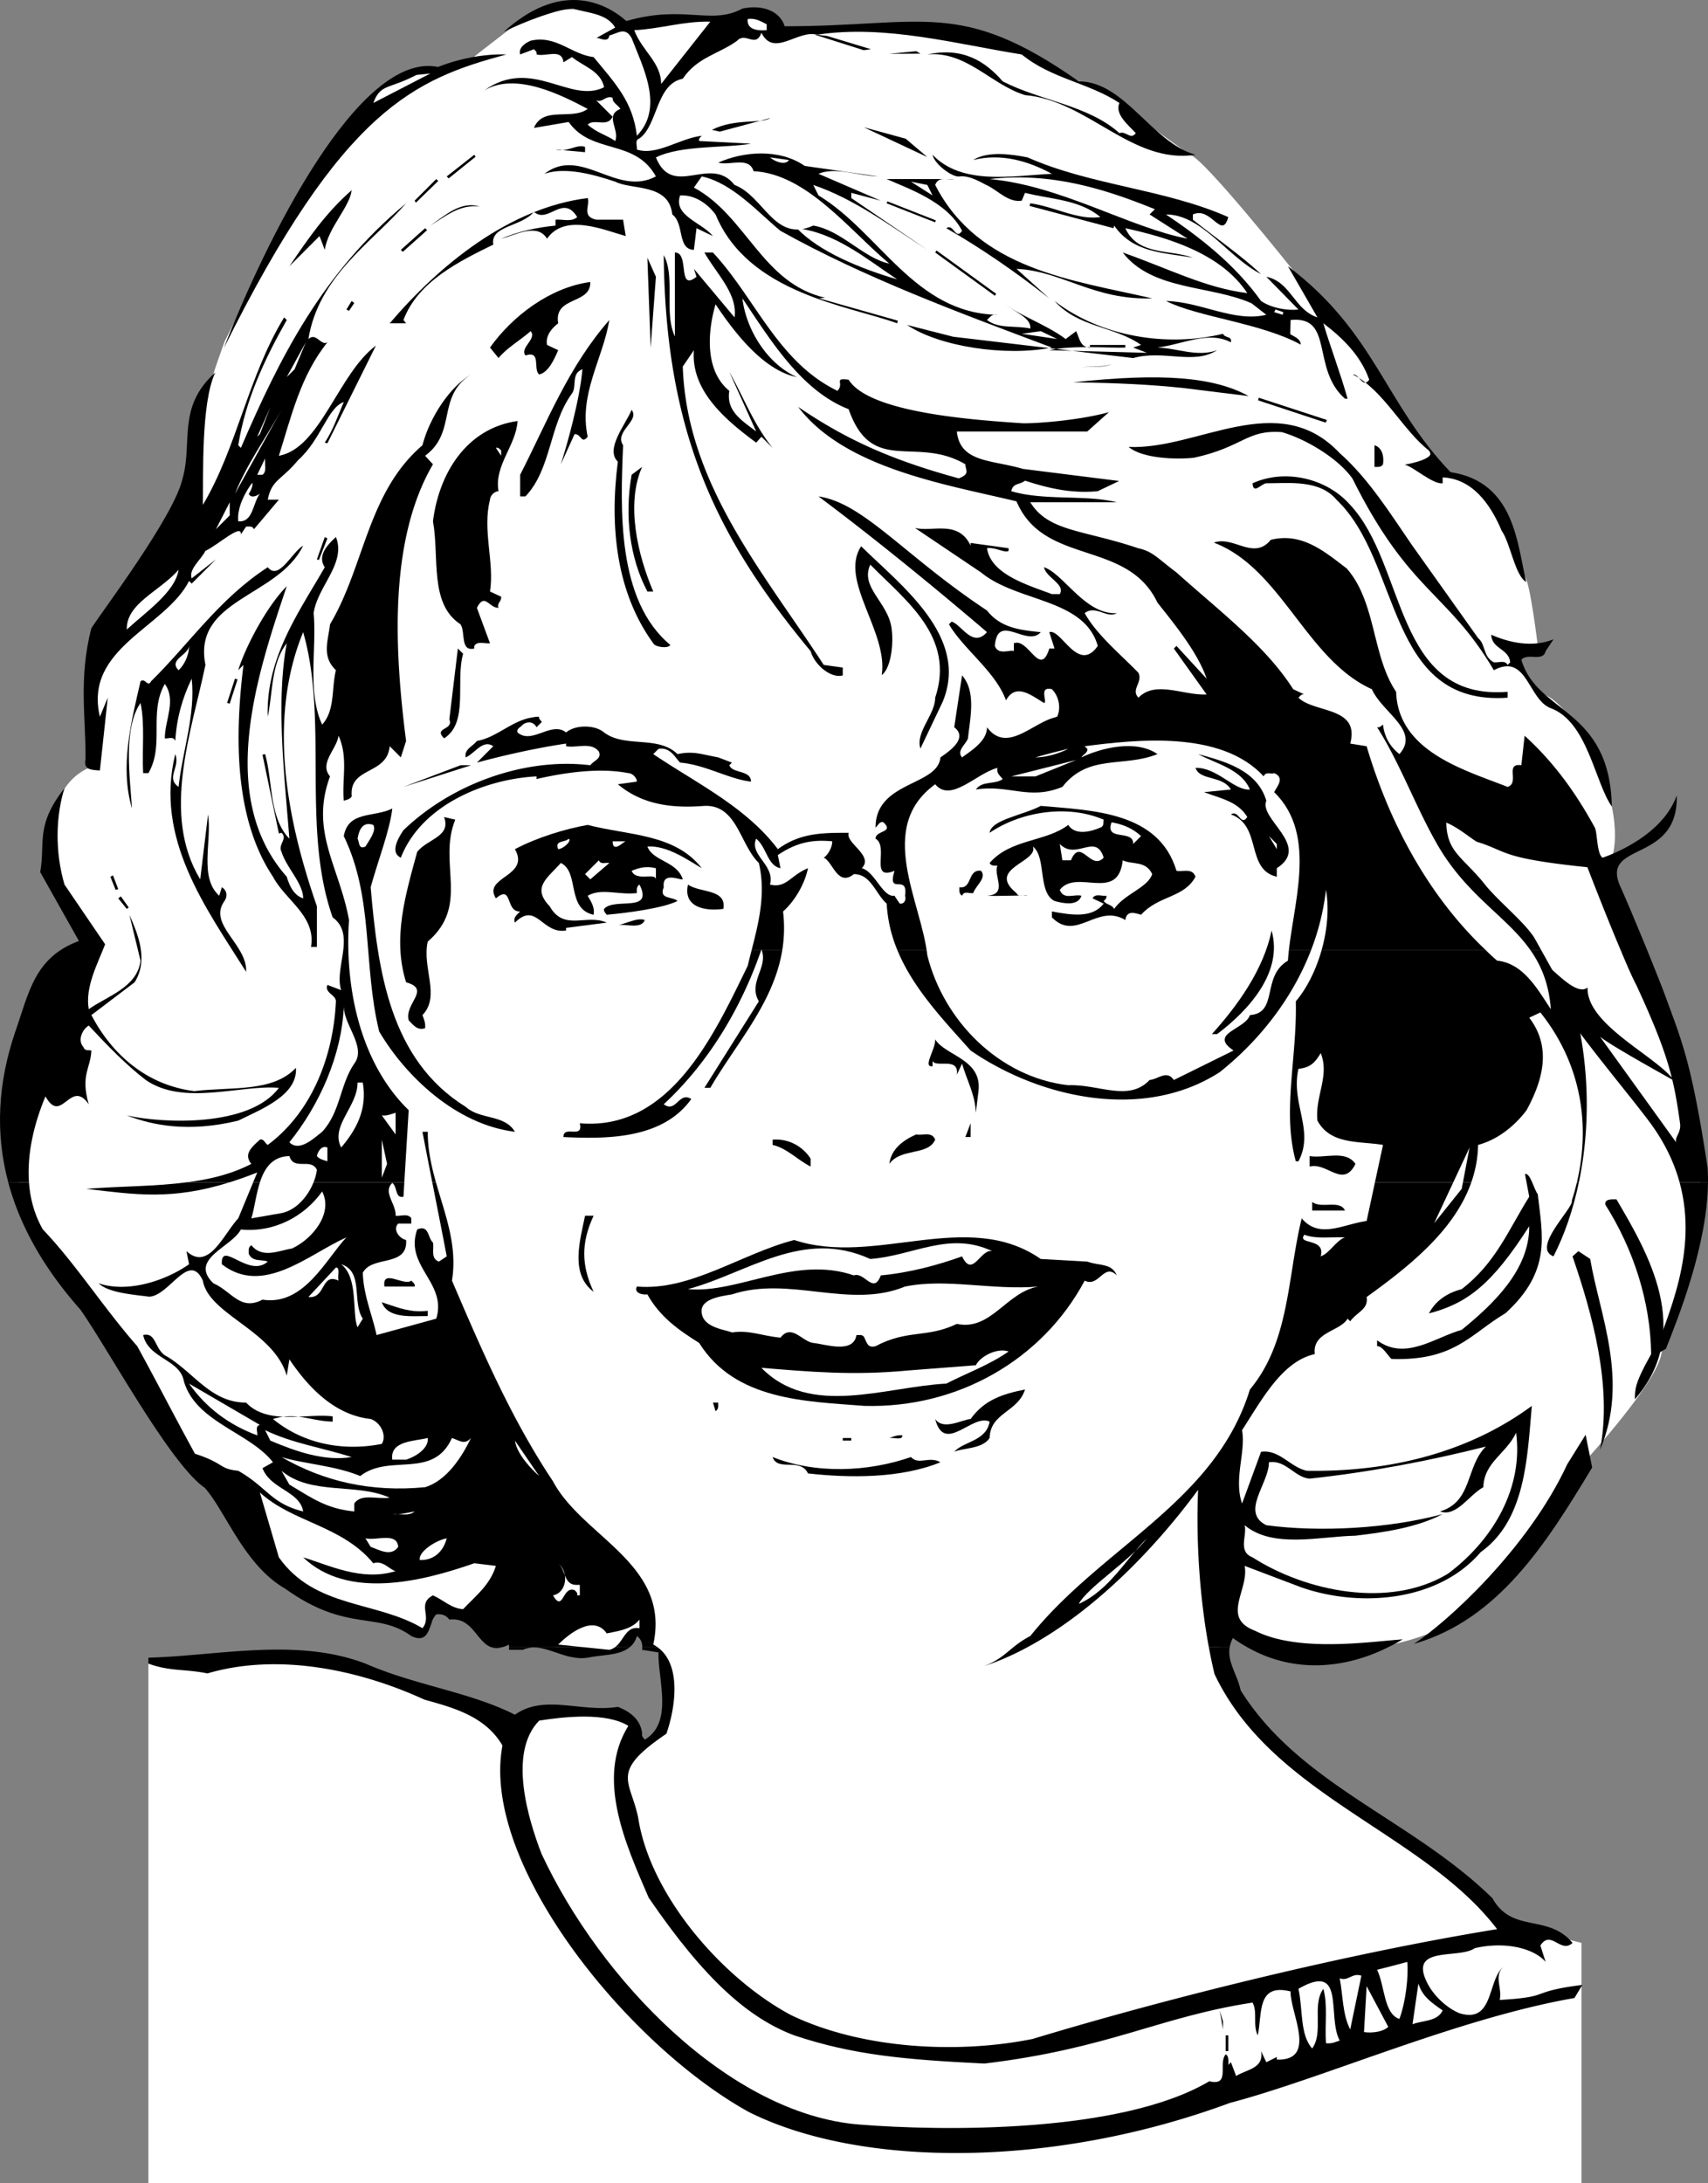 <svg xmlns="http://www.w3.org/2000/svg" width="226.134" height="289.044"><rect width="100%" height="100%" fill="#808080" stroke="none"/><path fill="#fff" d="M19.648 220.236v68.808h189.735v-31.828l-8.125-2.047-8.875-7-25.125-18.375s-6.875-11.25-5.625-12.875 16.625 2.75 19.125 1.625 13.375-.625 22.375-14.125c3.054-4.582 6.625-10.875 6.625-10.875s10.25-11.125 10.25-14.75 9.203-15.937 3-37.375c-1.375-4.75-10.375-26.25-10.375-26.25s2.039-2.156.77-8.39c-1.27-6.235-6.27-14.485-9.52-14.985l-3.75-5.5 3.5-.5s-1-8.5-1.75-9.5-4-13.25-9.5-13.25l-2.5-1.75-.7-1.652-2.8-3.598-5.125-8.375-10.25-12.125s-11.602-14.554-13.375-15c0 0-10-7-10.5-8.125l-5.75-2.25-10.125-4.875-12.25-1.125s-14-.875-14.875 0-1.125-1.25-1.125-1.25l-1.875-1.125-6.25.875-12.25.875-2.375-2s-7.875-1.5-12.375 2-5.5 4.125-5.625 4.625-3.375 1.125-3.375 1.125-11.25 5.625-12.875 8.875-11.125 17-11.875 18.375-4.375 8.625-4.375 8.625-5.75 15.125-4.875 22l-11.5 15.5-1.625 19s-4 1.375-4.625 6.875 2.875 14.875 4.625 15.375-1.375 2-1.375 2-6.375 4.125-7.875 10.5-.875 18.125-.875 18.125 6.125 16.75 9.625 17.5 7.75 11.625 7.75 11.625l9.375 13.75s9.625 14.875 16.125 15.25 10.625 3.125 10.625 3.125 3-.125 2.25-3.25c-.508-2.12 5.25 2.25 7.625 2s9.25 4.25 10.375 4.25 6.625-.625 6.625-.625l2.375-2 1.375.375 1.425 2.215.825 3.66.125 6.375-3.125 1.875-1.375-2.25s-3.5-2.375-4.625-2-10.375 1.5-10.375 1.5l-12-3.875-17.375-4.75-19.61.942"/><path d="M108.203 4.595c-2.606-.695-5.738 3.05-7.39-.25-.782 2.086-2.083-.172-3.212 1.043-2.343 1.734-5.297 2.168-7.203 5.035-3.558.692-3.3 6.16-5.73 7.899-.696.261-.262.953-.348 1.476 2.606.867 5.64-1.476 8.594-1.824-.176.176-.434.348-.348.695l6.86.348c-3.301.605-9.29.172-12.586 1.824 2.254 5.555 7.203-.437 10.414 3.645 3.906 1.472 5.293 7.722 10.418 5.379 3.73.61 6.683 4.343 10.07 5.035-5.297-4.426-10.941-11.89-17.969-12.238-.61-1.997-3.125-.696-4.687-1.13 3.297-1.476 8.07-1.91 11.457.434l9.722 1.39c-2.605-.085-5.73-1.3-7.898-.347l8.246 3.559-3.906-1.04v.692l10.07 6.86c-4.95-3.215-9.723-6.774-15.105-8.594l.695 1.386c8.07 4.864 12.758 15.625 23.695 15.801-.691-.176-1.039.348-1.386.692 1.562 1.218 3.816.695 5.73 1.129.172-1.473-2.172-2.168-3.215-3.211 1.215 1.214 5.383 2.691 7.903 4.601l1.386-1.043c.434.867.52 2.172 1.824 2.172v-.348h4.688v.348c-2.172.086-6.945-.348-10.07.348l12.933.347-1.824-.695 1.043-.348c-3.559-2.515-8.246-2.257-11.457-5.816 6.074 4.688 14.844 6.164 22.309 4.34.261.61 1.214.262 1.043 1.129-2.954-1.563-6.34.262-9.723.695 2.691.086 5.293 1.3 7.898.348-3.125 1.996-7.03-.086-11.113 1.039l-23.828-2.82-6.117-1.563c4.25 2.867 13.02 4.211 19.183 2.996-12.242-4.601-24.742-9.203-35.937-15.453-2.863-2.344-6.34-6.336-10.418-7.203l-1.043 1.476c6.945 3.73 9.027 12.672 17.363 14.582l-.781.086 10.418 2.953-.09.348c-6.422-2.344-19.703-3.906-24.043-14.41-1.39-1.824-3.125-2.605-4.691-2.52-.953 2.692 2.867 3.563 4.343 5.383l-2.171-1.043-.348 2.867c-2.254-.085-1.215-3.472-2.863-4.687-.434-4.168-5.383-3.211-7.555-4.34-2.863-.957-6.594-1.996-9.371-1.043 4.86-3.734 9.547 3.125 14.758.348-2.782-5.035-8.508-2.867-11.547-7.207l-4.602.785c1.215-2.953 5.035-.957 7.117-2.52-3.468-1.824-9.546-4.949-13.714-2.43 6.336-4.515 11.37 1.821 15.886-.433-.433-2.172-2.777-2.781-4.254-3.996l-1.129.695c-.171-1.91-2.343-.695-3.558-1.043.086-.347-.176-.52-.348-.691l-1.824.691c-.258-.953.781-1.562 1.39-1.82 3.387-.781 5.383 1.82 8.333 2.168 2.863 3.473 5.207 5.902 5.73 10.418 3.649-3.734.781-9.113-.695-12.934-.867-1.562-1.824-.609-2.95-.347-.128 1.12-1.5.18-1.738.347l2.516-1.39c-1.125-1.91-3.688-1.91-5.598-2.516-1.82 0-6.379 1.692-9.156 3.082C74.078-2.47 79.98.177 82.929 2.783c7.684-2.215 11.2.609 15.368-1.649 2.43-.523 4.902.172 5.597 2.344 18.434 0 23.22-3.734 38.934 7.293 6.078 0 9.637 8.07 15.453 9.719-8.422 1.304-14.238-7.203-22.57-7.899-4.516-1.387-7.75-5.86-12.934-5.383 4.688-.996 7.637.871 9.98 3.563 5.036 2.601 11.286 3.125 15.454 6.855.867-.347 1.476.957 2.168 0-.867-.953-2.864-2.515-2.168-3.992-4.082-2.691-9.028-3.21-12.934-6.426-8.336-1.3-18.047-4.004-27.074-2.613"/><path fill="#fff" d="M101.508 3.216v.781c-1.04.086-2.692 0-2.516-1.476 1.039-.172 1.82.348 2.516.695m-13.977 7.899c0-2.864-2.516-4.34-3.559-7.118 3.473-.171 6.512-1.214 10.07-1.128l-6.511 8.246"/><path d="m107.781 4.564 1.711.195 5.82 1.758-.957.129-6.574-2.082M67.047 7.208C54.984 10.478 45.453 14.26 29.629 46.1c5.386-13.89 17.84-39.41 28.367-37.238 2.863-1.13 6.098-1.739 9.05-1.653m50.696-.087 3.559-.347.562.328zm0 0"/><path fill="#fff" d="M49.422 13.634c.98-2.57 1.922-1.75 5.71-3.71l1.844-.196-7.554 3.906m31.688-.695c-.087.61.69.957 1.038 1.476-2.168.868-.086 2.692-.695 4.254-1.125-.78-2.516-1.129-3.645-2.172.868-.867 2.606.438 3.301-1.042l-2.172-2.168c.867.347 1.215-.696 2.172-.348"/><path d="m122.777 20.794-8.422-3.949 5.555 1.52zM77.46 19.45v.696l-3.906-.348c1.477.434 2.868-.781 3.907-.347M62.793 20.49l.172.261-3.559 2.864-.262-.258 3.649-2.867m68.019 4.11c-.718-.306-2.308-1.415-3.785-1.243-.91.172-3.34-1.652-3.558-2.867 3.906 4.082 10.503 2.78 15.8 2.52-3.039-1.65-6.683-2.778-10.418-1.825 1.91-1.215 5.036-.781 7.207-.344 8.418 3.73 18.141 4.164 26.563 7.899-.867 3.125-2.258-1.477-4.688-.348v.691c3.04 2.434 6.336 4.692 9.028 7.207-4.43-2.257-7.813-7.898-12.586-7.898 4.512 3.04 9.113 6.598 12.586 11.457 1.39.957 3.558 1.3 4.949 1.129l-4.254-4.34c3.297.695 3.645 4.34 6.77 5.383l-3.907-6.774c11.59 8.758 12.805 18.18 21.528 27.258 8.55 1.305 8.812 9.594 10.027 14.543-1.477-.781-2.125-5.21-3.254-6.773-1.566-3.735-3.996-6.903-7.816-7.074v.78c-1.301.173-3.903-2.214-5.032-2.472.606-.086 4.34-.824 3.211-1.867-3.472-2.691-5.988-7.988-10.07-10.07.867-.086 1.3 1.91 2.168.695-1.125-3.21-3.555-5.559-6.074-7.465.867 2.95 2.258 6.598 3.21 9.98h-.347c-4.512-3.949-1.387-11.023-7.203-10.417l-.043 1.867c.52.348 1.387.61 1.387 1.39-5.207-2.863-13.63-3.644-17.836-5.773 4.597.086 9.027 2.863 13.281 1.824l-1.953-1.52c-5.469-2.429-13.152-1.648-17.059-6.726 6.164 2.168 10.938 4.688 16.492 5.38-3.472-5.294-10.59-7.376-16.144-8.595 1.648 3.649 5.902 2.782 8.941 3.907-3.82-.692-7.902-.606-10.418-4.254l-.086.347-11.113-2.949.09-.348c3.21.434 6.25 2.258 9.285 1.825-2.777-2.344-6.598-2.344-9.98-3.211l-.434 1.039c-1.738.262-2.992-1.2-4.465-1.969"/><path fill="#fff" d="M104.46 21.185c-.523.781-1.913.176-2.519-.344l2.52.344"/><path d="M126.336 23.705c-.867.171-2.086-.434-2.52.78 5.73 11.2 18.145 12.587 28.735 15.016-7.77.262-11.98-3.644-17.97-3.906l4.34 3.906c-4.429-3.472-8.94-6.597-13.628-9.289.953-.691 1.215 1.653 2.082.348-1.996-3.906-7.29-5.64-9.98-6.855h8.94m-68.577 0 .257.257-2.949 2.868-.172-.262 2.864-2.863"/><path fill="#fff" d="m152.898 27.697-.695.695 5.035 3.211c-7.726-1.477-16.754-7.031-26.215-7.898 8.246-.958 15.45 1.386 21.875 3.992m-29.429-1.825-2.864-1.82 2.172.434zm0 0"/><path d="M46.558 25.181c-.261 2.254-3.125 4.945-3.558 7.899l-.696-1.825-3.992 3.992c2.43-3.558 4.774-7.03 8.246-10.066m31.25 1.039c.348.957-.867 2.43 1.13 2.863h3.558l.348 2.172c-3.04-.867-8.07-3.039-10.418.348-1.301-2.168-4.25-.434-6.075 0 2.258-.953 4.602-1.477 7.203-1.738v-.782c.958-.085 2.086.352 2.868-.343-1.91-3.125-3.82.953-5.73-.696-1.65 1.996-5.817 1.82-5.384 4.34-4.425 2.172-9.98 4.86-11.89 9.98l.347.438h-2.171c6.597-7.726 15.8-15.277 26.214-16.582M12.097 83.165c1.23-1.968 10.977-14.84 12.067-19.793 1.387-4.773-.785-9.46 4.34-14.062-1.91 3.996-1.563 13.719-1.649 17.535 4.512-7.55 5.989-17.012 10.762-24.824l.348.344c-2.95 5.21-5.47 10.593-6.422 16.582l.347.347c5.122-11.894 10.762-23.18 21.875-32.379-4.515 5.207-11.546 9.547-12.937 17.97 1.043-.954 1.652.956 2.52.433-3.56 4.426-4.778 9.812-6.426 15.02 5.472-.958 7.879-10.895 12.847-14.583l-6.422 12.93-.347-.086c1.129-1.734 1.734-3.559 2.515-5.379-2.168.778-2.992 4.969-6.054 7.703-2.192 2.668-3.492 2.54-4.012 5.23h1.473l-3.297 3.907c-.176-.437-.61-.348-1.04-.348l-.695 1.04c.172-1.563-3.128 1.476-4.691 2.171-.605 1.215-2.254 2.43-1.82 3.645l3.21-2.516-3.21 3.211-.348-.348c-3.125 6.165-13.977 8.856-11.805 17.97l1.04-2.516c-.348 3.21-.696 6.421-1.04 9.636-1.214-.09-2.172-.09-1.91-1.476.086-5.297-.957-10.68.781-17.364M63.488 27.35c-2.605-.349-4.516 1.3-6.512 2.515 1.996-1.387 4.078-3.297 6.512-2.516m53.906-.434.086-.261 6.422 2.52-.086.261-6.422-2.52m-61.113 3.297.262.262-3.215 2.867-.258-.261 3.211-2.868"/><path fill="#fff" d="M118.781 36.986c-4.773-1.39-10.328-3.645-13.281-6.774 5.12.61 9.117 3.996 13.281 6.774"/><path d="m123.816 33.427.176-.262 7.898 5.73-.171.259-7.903-5.727M86.144 46.013l-.433-11.894 1.129 2.52zm-7.988-8.68c.086 3.04-4.86 1.82-4.254 5.47-.691.519-1.734 1.562-1.476 2.862l1.476.696c-.52 1.215-1.3 2.949-2.515 3.21-.872-.695.347-3.21-1.825-2.515-.781-1.043 1.563-2.172.696-3.215-1.391 1.215-3.211 2.258-4.254 3.559l-1.13-1.387c2.954-4.168 7.985-7.984 13.282-8.68"/><path fill="#fff" d="M94.043 39.501c-1.043.434-1.215-.695-1.13-1.386l1.13 1.386"/><path d="m46.558 39.85.348.26-.695 1.04-.348-.172.695-1.129"/><path fill="#fff" d="m168.695 41.326.176-.348 1.039.348-.086.347-1.129-.347"/><path d="M77.808 57.818c-.867 1.043-.78-.348-1.734-.348l-1.824 3.996c.867-2.691 2.515-8.594 2.863-12.59-1.562.61-.691 2.258-1.387 3.215-3.039 4.164-2.691 9.98-6.164 13.63h-.695v-2.868c3.559-6.945 6.336-14.234 11.809-20.488-.872 5.21-4.082 9.812-2.868 15.453"/><path fill="#fff" d="m135.277 44.189 2.516-.348 2.172 1.043zM37.965 49.92l2.52-4.602-1.477 3.558zm0 0"/><path d="M147.168 48.185c-1.215.691-3.04 0-4.34.691 1.3-.691 3.039-.086 4.34-.691m18.144 4.25c-4.625-2.547-11.508-3.09-23.222-1.82 6.164.086 10.199.304 14.453.738l8.77 1.082m1.257.566.086-.347 9.027 2.949-.172.348-8.94-2.95"/><path fill="#fff" d="m34.058 57.818 1.735-3.906-1.387 3.558zm-2.953 7.554c1.563-3.906 4.082-7.378 6.164-11.113l-6.164 11.113"/><path d="M82.496 58.947c-.348 8.422-.867 20.531 6.25 26.433-.258.52-1.996.305-2.258-.218-4.86-6.684-5.812-15.364-4.687-24.043-1.735-1.649 1.043-4.95 1.824-6.86 1.129 1.477-2.344 2.863-1.13 4.688"/><path fill="#fff" d="m125.64 56.779-.347 2.168c-4.34.175-8.68-1.215-10.852-4.688 3.04 2.43 8.16 1.13 11.2 2.52"/><path d="M68.523 55.736c-.176 3.21-3.129 5.902-2.52 9.289-.519 0-1.128.605-1.128 1.129-1.04 3.992.61 8.332 0 12.152l1.476.691c.086.61-.609.872-.347 1.477-1.301 0-1.825-2.082-2.864 0l1.735 4.688c-.696.085-1.649-.344-2.082.347v.348c-1.91.433-1.13-2.168-1.824-3.211-4.168-2.691-2.778-8.941-3.645-13.629.781-6.336 4.426-12.328 11.2-13.281M195.695 84.47c1.04.867.606 2.43 2.082 3.211.61.086 1.477-.348 1.824.348l.348-.348c-.176-1.824-2.434-1.738-2.52-3.648 2.43 1.043 5.383 1.738 8.247.609l-1.04 1.563c-.347 1.476-2.347.175-3.214 1.128 2.082 7.204 11.718 6.336 11.98 19.446-2.258-3.211-3.21-11.2-8.074-13.02-3.04-1.129-3.125-7.379-7.55-5.035-6.099-10.375-11.2-10.23-18.731-25.394-1.996-2.778-6.293-5.25-9.328-6.122-4.692-.343-5.036 1.934-11.614 3.387-2.254.262-6.855.133-8.68-1.43 9.114.434 19.794-7.859 27.95.825 3.82 3.382 6.687 7.984 9.55 12.152l8.77 12.328m-12.59-23.004c-.258.434-.695.344-1.129.344v-2.863c.957.261 1.305 1.39 1.13 2.52"/><path fill="#fff" d="M66.351 59.642v.695l-.695-1.043c.348-.086.52.176.695.348m-31.597 3.211h-.696l1.043-2.168c-.086.781.258 1.734-.347 2.168"/><path d="M86.488 78.306h-.777c-2.348-4.426-3.04-10.07-2.086-15.453l1.39-1.043c-2.171 4.863-.609 11.633 1.473 16.496"/><path fill="#fff" d="M132.758 63.2c-.606.434-2.43.868-2.516-.347.867.176 1.91-.258 2.516.348"/><path d="M178.765 66.845c7.465 7.988 5.817 25.957 20.836 24.742v.782c-16.148 1.128-13.976-17.97-22.656-26.215-2.258-2.692-6.34-2.172-9.289-2.172-.61 0-1.738 1.562-1.824 0 4.168-1.91 9.722-.781 12.933 2.863"/><path fill="#fff" d="M32.93 65.372c.433.954 1.91-.347 1.476 0-.957 1.215-.867 3.817-2.863 3.645-.176-1.824.886-3.797 1.844-5.102.171.348-.282 1.282-.458 1.457M50.898 80.13c.52-5.125 1.649-10.07 3.211-14.758L50.9 80.13M28.59 70.06l1.824-3.563v1.739zm0 0"/><path d="m43 71.1.347.175-1.128 2.863-.262-.086L43 71.1M27.199 88.029c-1.82 8.765-5.902 19.789-.691 28.383.347-2.864.691-5.727 1.039-8.594.523 3.562-1.215 8.336 1.476 10.765l.348-1.128c.695.433.781 1.214.348 1.824-2.258 3.125 3.039 5.73 2.867 9.375-5.297-8.422-12.157-17.621-9.38-28.82.696 1.734-1.3 3.124.434 4.34.524-4.774 2.258-9.548 1.739-14.325-1.215 2.52-2 5.211-2.172 8.246-.258-.691-.953-.258-1.387-.348 0-2.43 1.559-5.03 0-7.203-2.172 3.82 0 8.075-2.172 11.809h-.695c-.172-3.04.262-6.426-.348-9.29-2.343 3.384-1.386 9.981-1.129 13.974-1.648-5.555-.086-11.543 1.13-16.84.609-.52.956.87 1.39 0 5.121-5.035 9.027-10.938 15.453-15.102 1.473 1.82 3.121-1.91 4.688-2.867-3.301 6.86-14.672 7.031-12.938 15.8"/><path fill="#fff" d="M182.324 90.892c-6.598-3.992-12.414-11.023-15.016-16.84 2.95-2.863 6.25-.347 8.942 1.387 4.164 4.254 5.12 10.594 6.074 15.453"/><path d="m124.816 92.888-2.953 6.207c-.695-2.168 1.953-4.469 1.953-6.726 2.692-8.075-3.906-12.848-8.594-17.622-1.386 3.036 2.344 4.946 2.82 8.418.305 2.258-.128 5.34-1.3 6.207.867-5.773-5.688-12.542-2.734-17.054 5.296 5.207 14.367 11.976 10.808 20.57"/><path fill="#fff" d="M16.785 83.341c-.086-3.472 4.34-5.035 6.855-7.902-.433 2.953-4.425 5.644-6.855 7.902m139.758-3.558-3.992-2.868.347-.347c1.387.695 2.692 2.258 3.645 3.215M44.476 86.986c-.523-3.04.52-6.422 2.082-9.028.348 3.473-1.91 6.86-2.082 9.028m117.016-2.168c-1.996 1.215-1.215-2.086-2.867-2.867l2.867 2.867M23.64 88.724c-1.386-1.39 1.305-2 1.391-3.215 0 1.305-.695 2.606-1.39 3.215m8.593 10.066c-.172-4.601.352-9.199 2.172-13.28l-2.172 13.28"/><path d="M61.316 86.552c-1.043 3.645.781 9.113-2.52 11.195-1.472-1.472 1.305-1.039.696-2.515l1.129-9.375.695.695"/><path fill="#fff" d="M135.71 89.068v1.129l-2.952-2.864c1.043.434 2.605.262 2.953 1.735m13.625 2.867c-.172 1.3-.953 1.996-2.168 2.168l-1.477-4.688c1.215.868 2.692 1.215 3.645 2.52"/><path d="m31.105 89.85.348.089-1.04 3.21-.347-.085 1.04-3.215"/><path fill="#fff" d="M51.941 96.97c.867-3.172.086-5.902 0-7.12v7.12m110.332-3.21c-.172.343.172.519.348.69-.957.087-1.563-.519-2.52-.347.524-.606 1.391-.172 2.172-.344m3.907 3.211v.777c-4.602-1.734-9.899-1.82-15.106-2.167 1.824-1.215 5.297-.782 7.55-.348l7.555 1.738m9.723 7.203h-.348v13.282c-.347-5.641-2.343-11.458-1.128-16.84-1.13-1.301-2.082-3.907-4.95-3.645l-.433-1.043c.261.695.957.262 1.476.348l.348-1.39 6.078 2.085-1.043 7.203"/><path fill="#fff" d="M170.867 99.138c.605 1.3-1.043 1.563-1.39 1.477-.434-.52-.868-2.258.347-2.172.523-.086 1.129.09 1.043.695m30.207 5.382c.781-.866 1.566-2.167.695-3.21 3.559 3.21 6.903 8.723 8.075 12.238-7.465.52-13.891-3.125-20.313-7.203-1.824-2.086-3.039-4.863-2.52-7.555 4.254 3.04 8.856 6.079 14.063 5.73"/><path d="m53.418 104.173 7.55-2.863h1.391zm0 0"/><path fill="#fff" d="M172.344 107.037c0-1.387-2.778-2.516-.782-3.903.606 1.125.348 2.688.782 3.903m-79.778-2.168c-.867 1.043-1.996.695-3.21.433 1.042.695 1.995-1.648 3.21-.433"/><path d="M49.074 117.455c.957 11.023 2.52 22.832 12.59 29.082 1.91 1.734 5.12.953 6.512 3.296-7.817-.953-14.5-7.378-17.973-13.28-2.168-8.852-.691-17.622-4.688-25.868.61-3.387 3.997-2.43 6.426-3.648-.347 2.953-1.91 6.945-2.867 10.418"/><path d="M60.273 108.513c-2.344 5.817 1.996 11.285-3.644 16.149-.782 3.472 1.734 7.203-.696 9.722.176.52.434 1.04.348 1.735-1.043.347-1.562-.434-2.172-1.043-.605-2.254 3.04-4.079-.344-5.036-1.824-5.812-.09-11.543 1.473-17.273 1.39-1.734 4.516-1.996 3.559-4.602l1.476.348"/><path fill="#fff" d="M49.422 109.208c.437.782-.52 1.997-1.04 2.864-.956.437-.78-.606-1.042-1.04.175-1.042.609-2.343 2.082-1.824"/><path d="M92.914 114.939c-1.91-1.129-4.602-3.04-7.203-2.867.777 1.996 3.906 1.91 4.687 4.34-.261.175-2.781-1.13-2.52 1.043-.695 1.652 1.216 1.214 1.825 1.824-1.91.953-6.512 1.562-9.375 1.824-.176-.262-.434-.438-.348-.781 1.387-1.563 6.598.605 4.688-3.215-.434.262-.348.695-.348 1.129-2.52.261-4.687-.696-6.512.347.434.782.957 1.477.782 2.52-3.645-.781-1.825-5.645-4.34-6.86-1.735 1.997-3.906 3.212-1.477 5.731 1.91 3.383 4.864.953 7.555 2.168l-5.383.695v.348c-3.21.52-3.906-3.906-6.77-1.043-.261-.695.258-1.039.692-1.477-1.996.09-.953-3.644-3.211-1.734-1.82-2.863 4.602-2.863 2.52-6.512 2.949-1.562 6.683-2.691 9.632-3.21 5.297 1.39 11.547 1.128 15.106 5.73"/><path fill="#fff" d="M73.902 112.42c-.52-1.215.957-.868 1.39-1.387.434.257-.609 1.3-1.39 1.386m8.942-1.039c-.258 0-1.735 1.649-1.735 0h1.735m-2.168 2.864-2.52 2.168-.695-.692 1.824-1.824c.262.61.953.262 1.39.348m6.165.695v1.473c-.09-.954-2.606.351-3.215-1.13.867-.343 1.824-.69 3.215-.343"/><path d="m14.613 116.068.348-.176.695 1.824-.348.086-.695-1.734m81.164 4.254c-2.344.343-5.379-.176-4.687-3.215 1.562 1.129 5.125.523 4.687 3.215m-80.121-1.391.348-.262 1.043 1.477-.262.176-1.129-1.39m69.704 2.866c-.434 1.301-2.774.43-3.56.692 1.22-.262 2.606-1.043 3.56-.692m-18.848 96.266c-.579.18-1.06.156-1.477 0h1.477m16.867 0c-1.383 1.152-3.782.992-5.57 1.39-3.212.52-5.903-2.257-8.594-1.042h-1.82v-.348h15.984"/><path d="M162.812 218.064c-.343 1.96.95 3.484 1.457 5.73 7.813 12.5 22.743 17.102 33.336 27.52 2.602 4.683 7.38 1.996 10.59 5.902-1.562 1.473-2.867-1.824-4.254.348l.696 2.168c-1.477-1.738-5.211-2.777-9.375-1.824-2.086 1.476-8.598-.344-6.426 4.34.781 1.738 2.52 3.476 4.34 4.257 4.601 1.473 3.734-4.258 5.816-6.078-1.215 1.215-.086 2.778-.434 4.34 7.204-.434 3.559-1.043 10.938-1.996l-1.043 1.738c-15.45 2.688-33.375 10.676-45.617 13.887-23.438 8.68-48.914 8.594-63.672 1.215-16.059-8.852-35.59-32.899-32.64-48.524-2.259-3.906-6.598-5.035-10.329-6.078-8.508-3.906-19.273-6.25-28.734-3.472-2.95-.606-5.035-.258-7.813-1.301v-.781c9.375-.262 19.617-2.692 28.735.78 6.57 2.88 13.855 3.759 19.793 6.77 3.906-2.777 8.765-.261 13.625-1.039 1.562.606 3.039 1.649 3.214 3.559-.09.347.172.52.344.781 3.82-2.258 1.738-7.902 1.824-11.547l-2.168-.347c.012-.122.02-.239.02-.348h2.008c3.183 2.27 2.418 7.918 1.183 11.46-7.55 5.122-4.773 6.075-3.734 11.11 1.562 10.246 11.113 21.27 20.227 26.13 9.375 4.515 22.093 5.163 31.988 3.167 18.926-5.726 42.32-11.414 61.504-14.539-9.809-12.848-29.774-17.621-37.414-33.77a66.775 66.775 0 0 1-.75-3.558h2.765"/><path d="M136.039 218.064c-1.922 1.039-3.86 1.89-5.797 2.52 1.871-.684 2.777-1.587 3.934-2.52h1.863m47.758 0c-5.535 2.789-12.41 3.582-18.668 0h18.668m-118.762 0c-1.93-.68-2.508-4.04-5.543-3.645-.434-.609-1.04-.78-1.734-.695-1.043 1.043-.696 4.082-3.301 2.867-4.563-3.32-8.535-.433-16.664-6.25-5.473-3.129-7.903-10.246-10.68-13.37-4.621-3.192-12.734-18.294-16.465-23.59-4.906-5.532-8.039-11.16-9.558-16.86h2.746c.156 2.168.718 4.289 1.84 6.246 4.25 4.43 8.07 10.418 12.496 15.453 2.953 5.383 4.687 8.856 7.64 14.235 3.992 1.304 3.125 2 5.73 2.257 3.817 2.172 4.34 4.34 8.595 5.383-.438-2.691-4.344-2.95-5.383-5.73l1.386-.782c-3.125-3.992-10.242-5.293-11.804-10.761-.52-2.867-4.688-2.953-5.383-6.078 1.824-.434 1.476 2.086 3.21 2.867 3.65 2.254 5.817 6.074 10.423 6.074 2.863 3.039 8.07 1.39 11.457 1.824v.696c-3.04-.09-4.778-1.305-7.903-.348 3.907 3.21 9.118 4.34 14.41 3.297.696-1.13-.171-2.864-1.476-3.297-4.773-.524-8.246-4.168-10.762-7.902l-.347 2.171c-1.735-5.988-10.328-8.074-11.11-12.586-1.824-3.992-4.43 2.04-7.12 2.125-1.821-.257-5.38-.476-6.684-1.777 3.734 1.3 8.77-.262 11.98-2.52l-.348-1.734c2.954 2.692 4.86-2.172 6.86-4.34l1.976-4.773h20.012l-.113 1.906c-1.13.262-.781-1.3-1.477-1.82-1.3 1.215.52 2.777.434 4.34.695.086 1.648-.348 2.082.347v.692h-1.735c-.78.781.172 2 1.043 2.172.258 3.644-4.515 1.996-5.73 4.34.086 2.953 1.215 5.468 1.824 8.246l7.899-2.168c1.476-4.774-4.254-6.946-2.52-11.809 1.563-.695 1.39 1.129 2.086 1.738.172.867-.348 2.082.781 2.516l1.04-.695c-.618-3.25-1.27-6.536-1.915-9.805h.489c1.199 4.273 2.875 8.336 2.12 13.02 3.907 9.113 7.813 18.226 13.372 26.562 3.902 7.379 15.625 10.937 13.277 21.617.2.102.383.215.555.344h-2.008c0-.617-.203-1.11-.715-1.473-.183.656-.516 1.133-.941 1.473H67.394v-.344a3.95 3.95 0 0 1-.882.344h-1.477m69.141 0c.613-.488 1.296-.992 2.23-1.473 9.547-11.894 24.477-17.71 29.078-32.64 5.297-6.34 4.95-14.934 6.86-22.657 2.343 2.778 5.468.778 8.593.348l1.102-5.121h12.758c-2.246 6.426-8.336 11.203-13.86 15.187.258 1.653-1.215 1.91-2.172 3.215l-.347-.347c-1.043 1.734-4.688 1.734-4.34 4.687-4.34.953-7.031 6.074-9.633 10.07.52 2.95-1.129 6.422 0 9.72l2.516-6.856c2.43-.348 3.906 2.082 6.074 2.515 11.2.176 21.531-2.515 29.777-8.593-.61 6.683-.781 15.105-6.773 19.359-5.555 6.512-15.883 7.379-23.695 4.687l-7.555-2.863c.61 3.211-3.211 6.856 1.39 8.594 5.641 2.863 14.93 1.473 19.532 1.129a18.46 18.46 0 0 1-1.914 1.039h-18.668a17.258 17.258 0 0 1-1.903-1.215c-.214.43-.347.836-.414 1.215h-2.765c-1.203-6.48-1.711-13.965-1.422-20.832-6.074 8.265-14.168 16.305-22.586 20.832h-1.863"/><path d="M30.402 156.52c-7.687 2.411-12.508 1.622-19 .868 4.438-.36 8.996-.297 13.3-.867h5.7m178.637-.001c-.758 3.626-1.902 6.946-3.363 9.806-2.98-1.145 2.722-6.434 2.43-7.375.261-.809.484-1.621.675-2.43h.258m17.094-.001c-.079 8.313-3.922 17.868-5.57 22.048l-1.563.867c1.656-5.16 5.93-13.602 3.37-22.914h3.763M1.09 156.52c-1.746-6.554-1.36-13.194.914-19.878 1.824-5.21 2.543-9.898 8.445-12.07l-5.125-9.114c.695-3.82-.691-6.164 3.215-11.109-1.13 3.559-1.305 8.332 0 12.758l5.379 7.902c-.953 2.516-2.688 5.64-2.168 8.594 2.43-1.738 6.422-2.867 6.855-6.426l-1.472-6.074c1.214 2.777 2.515 5.988.691 8.937l-5.727 4.344c2.778 5.293 7.38 9.285 13.63 10.067 4.859-.606 10.327.218 13.452-3.082.262 3.648-4.687 5.515-7.636 6.988-6.64 1.61-11.371.61-14.758-.692 4.785 1.082 16.277 1.575 20.137-3.648-5.121-.434-12.586 2.434-17.621-1.039-2.602-2-5.036-4.516-7.551-7.207-.781.434-1.563 1.91-.696 2.863.176.524.61.348 1.043.438-.085 2.343-1.476 3.254-.347 7.117-2.422-3.5-3.602 2.828-5.73-1.043-1.45 3.457-2.47 7.484-2.184 11.375H1.09"/><path d="M24.703 156.52c3.023-.374 5.926-1.07 8.574-2.433-1.043-1.3 0-2.172 1.129-3.21.52-.176.695.519 1.043.695 5.727-4.254 8.68-11.547 9.027-19.012 0-.867-1.562-1.129-1.129-2.172l1.82.695c-.952-2.949 1.997-7.378-1.124-9.636-4.168-11.805-.524-26.04-3.906-37.758-4.778 11.629-2.086 25.086 1.82 36.285v5.383h-.781c.695-4.082-3.383-6.164-5.036-9.29-5.207-7.812-5.035-18.839-3.906-28.038l-.691.695c.953-3.129 3.816-8.508 6.422-11.113-3.907 11.633-9.375 27.863 0 38.457.347 1.129.87 2.43 2.172 2.863 0-1.996-2.172-3.992-2.868-6.164-.52-.953.871-1.734 0-2.516l-.347.086-2.168-10.418.347-.086c1.04 3.735.52 8.422 3.211 11.2-.61-7.989-1.824-17.97-.347-25.871-2.082 2.691-1.825 6.425-2.516 9.722-.262-7.812 4.164-13.887 7.55-19.789-1.042-1.562.434-3.039 1.477-3.996 1.387 3.473-2.433 6.512-2.953 10.07.434 4.516-.867 10.504 1.13 14.758 1.737-1.91 1.214-4.773 1.823-7.203-1.91-1.824-1.043-3.82-.78-6.078 4.597-7.727 4.948-17.45 12.237-23.7.868-3.386 3.387-7.55 6.426-9.374-4.601 2.953-1.824 7.636-6.078 10.765l1.043 1.13c-5.988 10.241-5.035 25.085-3.559 36.628l-.695 2.172-1.476-1.477c-.348 3.82-5.297 2.692-5.036 6.512.086.348-.609.61-1.043.695-.257-2.863.61-5.73-.691-8.593-.262 1.82-2.605 3.644-1.129 5.379-2.691 7.293 1.215 11.894 2.516 19.015-.606 8.938 1.476 18.922 7.898 25.172l-.578 9.55H33.519l.54-1.304a50.9 50.9 0 0 1-3.657 1.305h-5.7m32.528-.001c-.437-2.237-.875-4.468-1.297-6.687h.696c0 2.352.484 4.547 1.09 6.688h-.489m13.282-61.547c.285-.066.574-.09.875-.09-.012.031-.016.063-.02.09h-.855m56.019 0 .844-5.559c1.289 1.465 1.312 3.555 1.113 5.56h-1.957"/><path d="M139.683 94.974a.874.874 0 0 1 .282-.09c.52-1.125.257-2.691-.696-3.644-1.824-.434-.523 1.734-1.043 1.824-1.734-1.043-3.734-2.692-5.035-.348-1.387-3.82-5.64-6.773-7.55-10.07l.347-.348c1.3.348 2.777 3.559 4.688 1.39-6.598-5.644-14.758-12.327-22.309-17.968 5.988.867 11.414 7.899 22.309 15.102 1.82 2.343 4.511 2.605 7.117 2.867-1.82 2.082-5.73-2.692-6.074 1.82.433 1.305 2.082.434 2.515.695v-1.042c1.91-.782 3.473 4.687 4.688.695h.695l-.695-2.168c1.562-.524 3.82 5.555 6.422 1.82-1.82-6.336-10.59-5.726-15.45-9.722l-8.77-5.903c2.259.61 5.731-1.129 7.38 2.344v-.348l5.035.696v.347c-.434.348-1.82-.52-2.863-.347.52 3.472 5.382 4.863 8.593 6.078h1.043c.782-1.305-1.824-2.172-2.086-3.559 2.606.867 5.47 6.336 9.637 6.074-1.3.782-2.777-1.129-4.254 0 1.649 2.953 4.863 5.555 7.117 7.899.61 1.304-1.039 2.172 0 3.3 2.258-2.343 5.993-.261 9.028-.433l-4.34-6.078.348-.348 3.992 4.34c-1.13-3.383-4.164-7.117-6.508-10.066-3.996-8.422-15.02-4.82-18.664-13.414-9.461-2.258-22.742-4.383-28.906-12.5 6.25 4.253 12.195 6.988 21.265 9.46 1.563-.605.871-1.085.871-1.863-6.539-3.86-12.363 1.54-15.453-7.293-6.25-2.43-10.332-9.117-14.062-14.672.433 3.907 3.125 8.594 7.203 10.418-4.426-.867-8.332-5.988-10.762-9.636-1.043 3.558-1.476 8.77 1.82 11.46-.433 2.692 1.653 3.907 3.559 5.38l-3.559-7.899c1.91 3.387 3.215 6.945 5.73 10.07l-1.476-1.476-.695.781c-3.992-2.95-8.68-6.855-8.246-12.238l-1.473 2.168c.52 15.539 10.762 27.343 18.664 39.5l2.516.347v1.04c-1.563.433-3.734-1.387-4.254-3.212-12.238-14.757-19.227-28.558-19.445-52.43 1.562 2.864 0 7.638 1.476 10.763v-11.11c1.996 0 .262 5.293 2.864 3.211l-.348-1.043 5.383 6.426c.433-3.125-2.43-5.817-3.992-8.594h1.128c5.641 6.074 8.594 14.496 16.493 18.317.957-1.043-.606-1.739 1.476-1.477 2.707 4.383 16.547 5.336 23.133 5.773 2.605 0 7.945-.523 11.328-1.476l-2.863 2.558h-17.274c.434 4.168 4.688 3.735 8.723 4.95l12.762 1.605-2.824 1.348c-3.56.347-6.684-.434-9.633-1.39-.782.609-1.563.26-1.824 1.39 4.34 1.3 9.894.433 13.976 1.472h-11.457c2.43 3.907 6.945 3.606 14.277 6.079 1.954.433 2.477 1.257 5.079 3.21 5.816 5.211 11.804 9.723 15.453 15.454l1.476.695c-.347-.09-.523.172-.781.434 1.383 1.328 4.324 1.421 5.93 2.605h-38.157m44.86 0c-1.035-1.184-2.313-2.387-2.914-3.734-8.68-3.907-11.977-16.016-20.918-19.403 2.605-.953 5.273 2.41 7.531-.367 4.164-1.043 7.18 1.606 10.047 3.774 3.933 4.449 3.34 11.609 6.555 16.343.043 1.266.3 2.391.734 3.387h-1.035m-83.746 30.77c-2.692 7.796-7.028 14.984-12.918 20.445 1.648 1.215 1.996-1.738 3.644-.695-3.82 5.382-11.37 5.296-16.926 5.035 0-1.649 2.692.347 2.168-1.824 12.07 1.042 17.883-11.977 22.227-20.833.168-.699.348-1.406.531-2.128h1.274"/><path d="M103.578 125.744c-1.121 6.984-6.074 12.34-9.535 18.273h-.781l7.207-11.457c-1.47-2.5 1.265-4.488.363-6.816h2.746m70.019 0c-2.492 6.496-6.918 12.066-12.105 16.191-10.07 6.512-23.785 3.473-32.988-2.863-3.66-4.106-7.64-8.254-9.711-13.328h54.804m30.434 0 4.598 8.25c1.879 7.746 1.851 15.664.41 22.527h-.258c1.852-7.902.434-15.871-4.84-22.484l-1.476.691c3.125 4.082 1.648 8.55-.348 12.242-1.563 2.082-3.82 3.906-6.422 4.602a15.835 15.835 0 0 1-.898 4.949h-12.758l1.066-4.95c-3.125-.523-6.945 0-8.68-3.214-.347-3.211 1.649-5.902.434-8.942-.781 1.305-1.387 1.91-2.95 2.086-1.042 4.602 2.169 8.16 0 12.239h-.347c-1.824-6.598.172-13.63 0-21.18 1.473-1.734 2.688-4.18 3.426-6.816h21.684c.5.511 1.015.98 1.539 1.433 3.558.348 5.468 3.992 7.117 6.426-.258-3.367-1.277-5.8-2.734-7.86h1.437"/><path d="M218.066 125.744c.91 2.25 1.723 4.289 2.196 5.515 2.386 6.551 3.644 9.047 5.816 23.285.043.649.062 1.305.055 1.977h-3.762c-.734-2.668-2.027-5.406-4.11-8.164-3.132-4.152-9.156-11.238-11.761-15.492-5.426-11.328 1.262-.133 3.691-2.13-.176 4.95 9.2 9.118 11.457 12.329-5.12-2.863-8.594-4.863-9.808-5.817l10.07 13.977c-.176-.781.695-1.258.52-2.52-.813-5.898-1.563-9.156-5.774-18.273-.484-.898-1.254-2.644-2.102-4.687h3.512m-118.543 0c.946-3.68 1.89-7.5.946-11.5-2.52-2.43-2.868-7.727-7.207-7.555-4.34.348-8.247-.172-11.461-2.863l2.52-.348c0-.52-.61-1.125-1.13-1.125-3.992-.785-8.765 0-12.152.781v-.351c-6.86.351-15.277 3.82-17.969 10.765-1.476-.695-.348-2.605.348-3.644 6.508-6.25 16.23-9.637 24.738-8.594.434-.61 1.563-.871 1.129-1.824-1.043-1.301-2.863-.434-4.34-.696v-.347c-3.648.523-8.336 1.566-11.805 2.52l2.168-2.173c-1.39-.953-2.43.957-3.644 1.477-.262-1.043.953-1.477 1.476-2.172 2.676-.473 4.637-2.726 7.372-3.12h.855c-.008.214.21.374.367.605l-.695.695c-.434-.781-1.215-.781-1.824-.348-.262.348-.868.52-.692 1.043 1.906 1.649 4.512-1.562 6.422 0 1.215-1.043 3.82-1.043 5.035 0 2.778 2.082 7.117.348 9.723 2.863 2.082-.433 3.035 0 5.383.434l1.82.695-.348.348c.434 1.129 2.868.605 2.868 2.168-2.954-.344-6.079-2.254-9.38-2.516-.69-.695-1.3-2.082-2.863-1.824l-.695.695c5.645 3.82 12.242 6.946 16.496 12.586 2.95-2.168 5.903-2.168 9.375-2.168-.433 1.387 3.383 3.036 1.735 4.688 1.738.433 2.777 3.906 4.34 3.644-.348-.52.437.696.695 1.043.61.086.867-.52.695-1.043.434-3.035-2.43.086-1.39-3.3-3.383 1.39-.692-3.211-2.516-4.25 0-1.13 2.515-.782 1.043-2.172-.524-.172-.696.433-1.043.695 0-6.164 8.246-5.469 8.594-9.289 1.128-.781 3.73-2.52 1.824-3.992l.195-1.3h1.957c-.098.972-.246 1.925-.332 2.772-.258.786-1.562 1.653-.781 2.52 1.304-.953 3.3-2.172 3.3-3.992 2.61 3.535 6.036-.602 9.008-1.3h38.157c.914.66 1.398 1.679.925 3.468l2.172.347c2.93 9.938 8.082 19.723 15.735 26.954h-21.684c.738-2.637 1-5.465.566-7.942a32.383 32.383 0 0 1-1.957 7.942h-54.804a18.614 18.614 0 0 1-1.399-6.118c-1.476-1.304-2.082-3.906-4.34-3.906-2.171 1.735-2.777-1.652-3.992-2.172.52-.347 1.125-1.3 1.125-2.168-2.691-.261-4.773.172-7.203 1.82l.348 1.739c-1.738-.348-1.824-2.777-3.215-3.906-.953 2.168 2.52 3.472 1.824 6.074 2.172.523 2.692-1.215 5.035-2.168-.433 2.082-1.734 4.34-3.3 5.726.21 1.797.156 3.48-.098 5.079h-2.746c-.008-.012-.012-.028-.02-.043a.15.15 0 0 1-.015.043h-1.274m103.071 0c-3.196-4.516-8.485-7.235-12.368-14.063-2.918-5.129-4.863-10.633-7.902-15.406.348.086.523-.176.781-.348.176 1.563.871 2.863 2.172 3.906 1.578-1.777.633-3.3-.734-4.859h1.035c2.258 5.29 9.21 7.305 14.023 9.2 1.649-.52-.437-3.212 1.82-2.864l.434-3.906c3.735 3.383 6.688 7.379 9.29 12.152.347.606.261 3.559 1.042 3.992 1.735-.605 7.985-3.125 9.809-8.246.262 9.113-10.2 6.031-7.465 12.067.984 2.21 2.344 5.468 3.535 8.375h-3.512c-1.8-4.25-3.94-9.754-4.386-10.934-11.762-1.219-10.438-2.086-14.692-3.387-1.304-.867-2.52-1.91-3.992-2.52.086 3.907 2.125 4.516 4.992 8.032 1.649 2.172 5.336 5.078 6.684 7.246l.871 1.563h-1.437"/><path fill="#fff" d="M46.906 140.806c-1.91 2.777-1.82 6.422-4.254 9.027-1.215.957-3.039 2.692-4.34 1.391 3.992-4.95 6.946-11.547 7.203-17.969 0 2.43 3.04 5.38 1.391 7.551"/><path d="m129.547 144.45-.348 2.868c-.086-2.43-1.215-4.34-1.824-6.512l-.692 1.477c.344-2.43-2.78-.868-3.214-1.825v.696c-1.387.172.433-2.258.347-3.559 1.305 2.168 6.25 2.606 5.73 6.856"/><path fill="#fff" d="M48.035 143.322c.61 3.562-.871 6.25-2.867 8.593-1.473-2.863 2.172-5.378 2.172-8.593h.695m4.34 6.859-1.824-2.516c.695.086 1.214-.175 1.824-.347v2.863"/><path d="m127.812 150.529.692-1.824v1.824zm-3.996.347c-.953 2.172-4.512 1.04-6.074 3.211.258-1.996 1.82-3.125 3.559-3.906.867.176 2.082-.434 2.515.695"/><path fill="#fff" d="M50.55 155.912v-5.036l.696 3.211zm0 0"/><path d="M107.324 153.392v1.043c-1.734-.867-3.125-2.43-5.035-2.863v-.696c2.082-.175 3.992.868 5.035 2.516"/><path fill="#fff" d="M43.347 153.74c-.523-.172-1.043-.262-1.39-.692.086-.523.61-1.476 1.39-1.133v1.825m146.528 8.203 4.691-10.028-1.043 5.473zm-147.918-7.074c-.258 2.171-2.082 5.207-4.688 5.73l-3.992.695c.867-2.691.781-8.16 5.035-8.246.606 1.996 2.864.172 3.645 1.82"/><path d="M179.46 154.087c-1.648 3.301-3.734-.261-6.077.348v-1.387c1.996.344 4.777-.87 6.078 1.04m23.004 8.245c.043 5.774-4.774 10.332-8.942 13.72-3.472.952-7.465 4.163-11.199 1.386v.781c.695-.086 1.477 1.344 1.91 1.692 8.38.261 10.418-3.297 15.106-6.075 6.12-5.601 4.859-10.285 4.254-15.757-.434-.434-1-2.907-1.692-2.645l.563 2.992c-2.778 4.43-4.426 8.77-8.942 12.238-1.996.524-3.472 1.567-4.34 3.215 4.989-1.304 8.29-3.734 13.282-11.547"/><path fill="#fff" d="M38.66 165.287c-1.738.261-3.906 1.386-5.383-.434-.433.258-.348.695-.348 1.129.52 1.129 1.649.691 2.52 1.039-2.52 2.258-6.25-2.95-6.078.348 5.469 4.253 11.457-1.301 16.492-3.559-2.691 2.863-5.64 9.113-11.11 8.246-2.952 1.563-4.081-1.125-6.511-2.168-3.297-3.215 2.43-4.777 3.648-7.121 4.426.434 8.418-1.734 10.762-5.031 1.477 2.863-1.215 6.25-3.992 7.55"/><path d="M214.012 158.775c4.078 6.945 10.328 17.45 2.43 26.476.085-1.3-.177-1.82 2.167-5.988-.086-6.945-2.344-13.89-6.074-19.793-.086-.781.867-.695 1.477-.695m-35.942 1.476h-4.34v-1.129c1.215.954 3.645-.347 4.34 1.13m-99.48.695c-1.649 3.558-1.649 6.508 0 10.07-3.125-2.344-1.825-6.687-1.13-10.07h1.13"/><path fill="#fff" d="M178.07 163.81c-1.215.434-1.996 2.086-3.21 2.516.694-2.516-3.212-1.473-2.169-2.864 1.563.61 3.559.262 5.38.348"/><path d="M143.957 167.02c1.734.61 3.21.177 3.906 1.825-1.738-1.734-2.344 1.649-4.254.695-5.555 10.415-16.754 16.926-29.168 16.579-7.722-.606-17.101-.692-21.875-8.332-2.777-1.735-5.207-3.473-6.855-6.426-.61.09-1.824-.172-1.39-1.04 7.116.61 13.8-4.34 20.831-6.163 10.68 3.558 22.918-4.254 32.64 2.515l6.165.348"/><path fill="#fff" d="M131.37 165.634c-1.562-.347-2.605 3.645-3.995.692-3.125 1.129-6.942 2.171-10.762 2.52-.957 2.605-2.172-.52-3.559 0-7.812-2.692-15.277 2.429-21.964 1.82 7.988-2.169 15.191-8.07 24.132-3.993 5.73-.433 10.418-3.73 16.149-1.039"/><path d="M210.539 166.673c1.215 7.293 5.207 16.063 1.3 25.262 1.65-8.418-1.042-18.055-3.644-25.61l.781-.69 1.563 1.038"/><path fill="#fff" d="m48.035 174.576-.695 1.129c-.782-1.739.175-6.512-2.172-8.336 3.039.957 1.39 5.035 2.867 7.207m-3.211-5.036c-2.344-1.128-1.652 2.43-3.996 2.168l3.648-3.906c.61 0 .172 1.13.348 1.738"/><path d="M54.894 170.322h-3.996c-.347-2.43 2.606 0 3.559-.782.262.262.523.434.437.782"/><path fill="#fff" d="M137.445 170.322c-4.254.78-6.25 5.902-10.762 4.945-3.996 1.914-6.511.695-10.765 2.953-1.043.262-1.13-.433-1.477-1.129-.172-.433-.605-.347-1.043-.347-.43 2.52-4.078 1.214-5.726 1.043-1.477-.176-2.868-2.606-4.34-.696-2.606-.261-4.082-1.039-6.426-.695-.781-.344-3.73-.606-3.992-2.516-.348-1.91 2.43-2.258 3.992-2.52 7.64-2.515 15.54 2 22.918-1.038 5.469-1.13 11.547.52 17.621 0"/><path d="M56.629 173.533v.695c-2.258 0-5.293.348-6.078-1.824 2.343.781 3.82 1.39 6.078 1.129"/><path fill="#fff" d="M133.539 178.915c-2.602 1.825-5.555 2.864-8.246 4.254-8.16.434-18.055 4.512-24.48-2.086 6.425.524 12.156 1.043 19.445.348l8.941-.691c.61-1.22 2.863-2.344 4.34-1.825m-99.133 9.723c-.695.172-.262.953-.348 1.387-3.734-1.387-6.77-3.645-9.027-6.856l9.375 5.47"/><path d="M135.71 183.95c-.956 3.04-4.6 3.04-4.687 6.422-.957 1.477-3.558 1.305-4.687 1.825 1.215-1.39 4.25-1.39 4.687-3.992-2.258-1.13-5.992 4.425-7.207-.348 1.043 1.562 3.559.086 4.688 0 1.824-2.52 4.168-3.3 7.207-3.906m-40.625 1.734c0 .434.086.867-.348 1.129l-.348-1.129h.696"/><path fill="#fff" d="M46.558 192.892c-3.644.605-7.464-.781-10.765-2.172l-.692-1.387c3.559 1.735 7.637 2.344 11.457 3.559m145.141 15.449c-7.723 4.688-18.836 2.344-25.867-2.168-1.996-.781-.695-2.867-1.043-4.254 3.734 3.125 9.984 1.477 14.672 1.387 3.644-.434 8.074-1.039 11.543-2.863-7.028 1.91-16.23 2.43-23.348 1.476-3.473-1.738.348-5.468.348-8.336 2.254-.343 3.383 2 5.379 2.172 7.988-.867 15.8-2.343 23.351-4.254-2.691 2.606-1.734 7.293-6.074 8.594 2.168.781 3.816-2.168 5.73-3.21.086-3.302 3.036-4.43 4.336-7.204.957 7.117-2.863 14.059-9.027 18.66"/><path d="M119.476 190.025c0 .695-1.129.262-1.734.347.52-.171 1.039-.433 1.734-.347"/><path fill="#fff" d="M56.629 190.372c.172 1.305-1.477 2.43-2.864 2.868h-1.824c-.347-2.52 2.953-2.434 4.688-2.868"/><path fill="#fff" d="M62.36 190.372c-1.216 2.52-3.216 5.645-6.079 6.512-7.207.696-13.457-.781-19.012-3.992 2.692.867 7.121 1.125 10.418 2.516 3.907-3.04 9.637.523 12.153-5.036 1.043.348 1.648.958 2.52 0m9.027 5.036c-.696-.606-2.954-2.778-3.211-4.688l3.21 4.688"/><path d="M111.578 190.72v-.348h1.129v.348h-1.13m99.22 3.559c-6.075 10.07-12.41 20.14-23.61 23.351 4.164-2.691 15.051-12.441 20.313-23.785l2.43-3.906.867 4.34m-90.192-1.387c1.043 1.125 2.43-.176 3.907.691-5.293 2.172-12.153 2.086-17.536 1.477-1.043-2.168-3.992-.172-4.687-2.168 5.64 2.254 12.586 1.996 18.316 0"/><path fill="#fff" d="M51.594 198.275c-1.563.258-3.82-.61-4.688.777v1.043c-3.644-.348-5.555-1.734-8.594-3.558l-1.043-1.825c3.907 3.301 9.895 1.563 14.325 3.563m-2.172 8.68c1.304-.434 2.172.867 2.953 1.039-4.516 1.39-8.766-.782-12.238-1.82 5.902 5.64 15.71 3.21 22.656.78l2.863.348c-.781 2.516-2.605 3.903-4.34 5.727-1.562-.086-2.605-1.215-3.992-1.824-2.172 1.128-.086 2.78-1.39 4.343-6.165-3.648-14.235-2.605-19.012-9.375l-2.516-8.593c4.34 3.992 10.852 4.34 15.016 9.375m5.472-6.86c-.785.695-2 .262-2.953.348 1.13.086 1.996-.176 2.953-.348"/><path fill="#fff" d="M52.722 204.783c-.957 1.39-2.605.347-3.648 0l-.691-1.13c1.476.348 4.164-.866 4.34 1.13m6.421-1.129c-.433 1.738-1.734 2.953-3.558 2.867-.258-1.043 2.082-2.606 3.558-2.867m83.684 8.679c1.129-2.168 6.684-5.64 9.027-8.68-2.691 2.606-4.949 6.86-9.027 8.68m-66.406-2.515h.343v1.387h-.343c.086-.344-.176-.52-.348-.692-1.648-.61-1.477 3.04-2.863.692 1.82-.344 2.168-3.036.691-4.25 1.043.867.695 2.949 2.52 2.863m8.246 5.73c-2.172-.347-2.082 2.43-3.992 2.864l-6.774-.692c1.477-1.48 4.688-3.996 6.426-1.48 1.125-.258 3.21-.434 4.34-1.82v1.128m-12.977 29.86c7.809 16.754 24.922 34.48 42.055 35.851 10.851.871 34.637 1.215 46.355-5.726 2.868.691 1.13-2.344 2.172-3.559.606.172.258 1.996.348 1.387l.348-.348.69 1.824c1.306-.867 3.735-.957 3.302-3.3l.695 1.476 1.387-.695v.347c5.469.176 1.738-6.25 1.824-9.027-4.516-1.129-3.734 2.953-4.34 5.817-.695-1.301 0-3.125-.695-4.34-12.414 1.91-18.926 6.074-35.504 8.074-10.59-.524-17.36-1.129-25.176-3.734-5.988-2.258-11.805-7.293-19.27-18.23-3.038-7.032-7.03-15.798-2.69-22.743-2.954-1.824-8.509-1.215-11.805-.695-4.168 4.253-1.434 13.109.304 17.62m114.629 14.325c.172 1.824-.176 5.207-1.043 7.55-2.082-.69-1.91-4.34-2.953-6.507 1.39-.348 2.691-.695 3.996-1.043m-7.555 8.941c-1.039-1.996-.953-4.515-1.39-6.77 1.129.434 1.652-.78 2.867-.347l-1.477 7.117m-1.39 1.477c-.606.172-.953.433-1.82.347-.176-2.43.261-5.035-.348-7.207-1.563 2.172.086 5.73-1.477 7.899-1.648-1.82-1.215-5.207-1.82-7.899 6.336-3.644 3.73 3.649 5.465 6.86m13.629-3.992c-.692 1.472-2.602 1.3-3.992 1.82l.78-5.383c.524 1.738 1.739 2.52 3.212 3.563m-7.204 2.168c-.605.609-1.996.867-3.21.695l.347-6.078 2.864 5.383"/><path d="m161.926 268.673-.434-2.515.434 1.472zm.347.782h.348v2.082h-.348v-2.082M94.25 17.193l1.05.234 6.715-1.805c-1.304.81-4.707.008-7.765 1.57"/><path fill="#fff" d="M141.437 99.138c-1.039.524-2.777 1.129-4.34 1.129a81.572 81.572 0 0 1 4.34-1.129m-7.55 3.645 8.593-2.168-5.383 2.168zm0 0"/><path fill="#fff" d="M167.308 102.783c.258-.692.954-.258 1.387-.43 1.477.605.348 1.82 0 2.516 5.992 5.816 2.258 15.363 1.824 22.308-3.558 2.086-1.215 6.945-5.035 7.207-.61 1.91-5.555 2.43-2.168 4.688l-7.902 3.906c-.953-1.39-2.082-.086-3.211 0-2.777 2.95-6.77.52-10.766.691-9.113-1.039-16.492-8.504-18.66-17.187-.785-7.117-6.86-16.926 1.04-22.656 2.081 2.52 5.468-1.473 8.245-2.168-.172.695.348 1.039.696 1.476-1.04.778-2.692.172-3.559 1.387 4.426-.695 7.031 1.476 11.457-.348 3.473-4.426 8.074-2.515 12.59-4.34-2.867-1.996-7.555-.78-10.07.434.261-.434.867-.605.78-1.129l-.347-.348c6.77-.867 18.055-2.168 23.7 3.993"/><path d="M167.656 105.997c-1.043 2.43 5.988 5.989 1.387 8.942v1.129c-4.168-.957-1.91-6.774-6.074-8.25 1.039-.692 1.3 1.652 2.168.347-1.215-2.082-3.731-2.515-5.727-3.296l3.559-.348c-1.13-1.91-4.082-1.129-4.688-2.863 2.863-.09 5.121 3.035 7.203 2.863-1.129-2.691-4.426-3.387-6.86-4.688 3.477.954 7.813 2.082 9.032 6.164m-11.894 9.286c.867.175 2.085-.43 2.519.785-1.562 2.863-4.863 2.43-7.207 5.035-.867-.262-1.91-.61-2.082.695-3.734-2.261-6.512 2.95-9.723-.351v-.782c2.778.524 5.383.872 6.856-1.039l-1.473-.695c.348-.695 1.215-.262 1.82-.348.09.348-.171.524-.347.696.347.52 1.043.433 1.39 1.043 1.391-2 4.426-2.782 5.036-4.602-.868-1.824-2.606-1.215-3.907-1.824-.61 5.64-6.078 1.043-8.332 3.906.52 1.39 1.91.52 2.864.781-.434 1.391-2.344 1.043-3.559.696-2.258-1.13-1.043-5.817-2.867-7.207.781 2.086-6.25 2.867-2.168 6.164.262.61.953.176 1.476.347-1.476-.085-3.648.086-5.382 0 2.863-.171.78-2.691 1.386-3.992-.343 0-.867.086-1.039-.347 2.778-3.211 7.465-2.778 10.414-5.036.871 1.391 2.867.954 4.254.348.524-.172.348-.695.434-1.043-4.86-2.082-11.024-1.039-15.102 1.738.172-1.738 4.512-2.343 6.77-3.562 6.945.61 15.625.785 17.969 8.594"/><path fill="#fff" d="m151.074 110.685-1.043 1.043c.09-2-3.816-.262-2.863-2.867 1.476.261 2.777.781 3.906 1.824m17.969 1.735-1.04-1.735 1.04 1.043zm-22.918 1.128c-1.735 1.824-3.04-2.777-4.34.348h-1.129l-.344-2.168c2.168 2.254 4.774-1.566 5.813 1.82"/><path d="M129.894 115.283c.782.957-.695 1.914-1.043 2.953-.52.086-1.214-.348-1.476.347-.434-.261-.348-.695-.348-1.128 1.738.261 1.043-2.43 2.867-2.172m31.25 21.617h-.695c3.3-3.645 6.86-8.508 7.902-13.715 1.559 5.469-2.953 10.504-7.207 13.715"/></svg>
